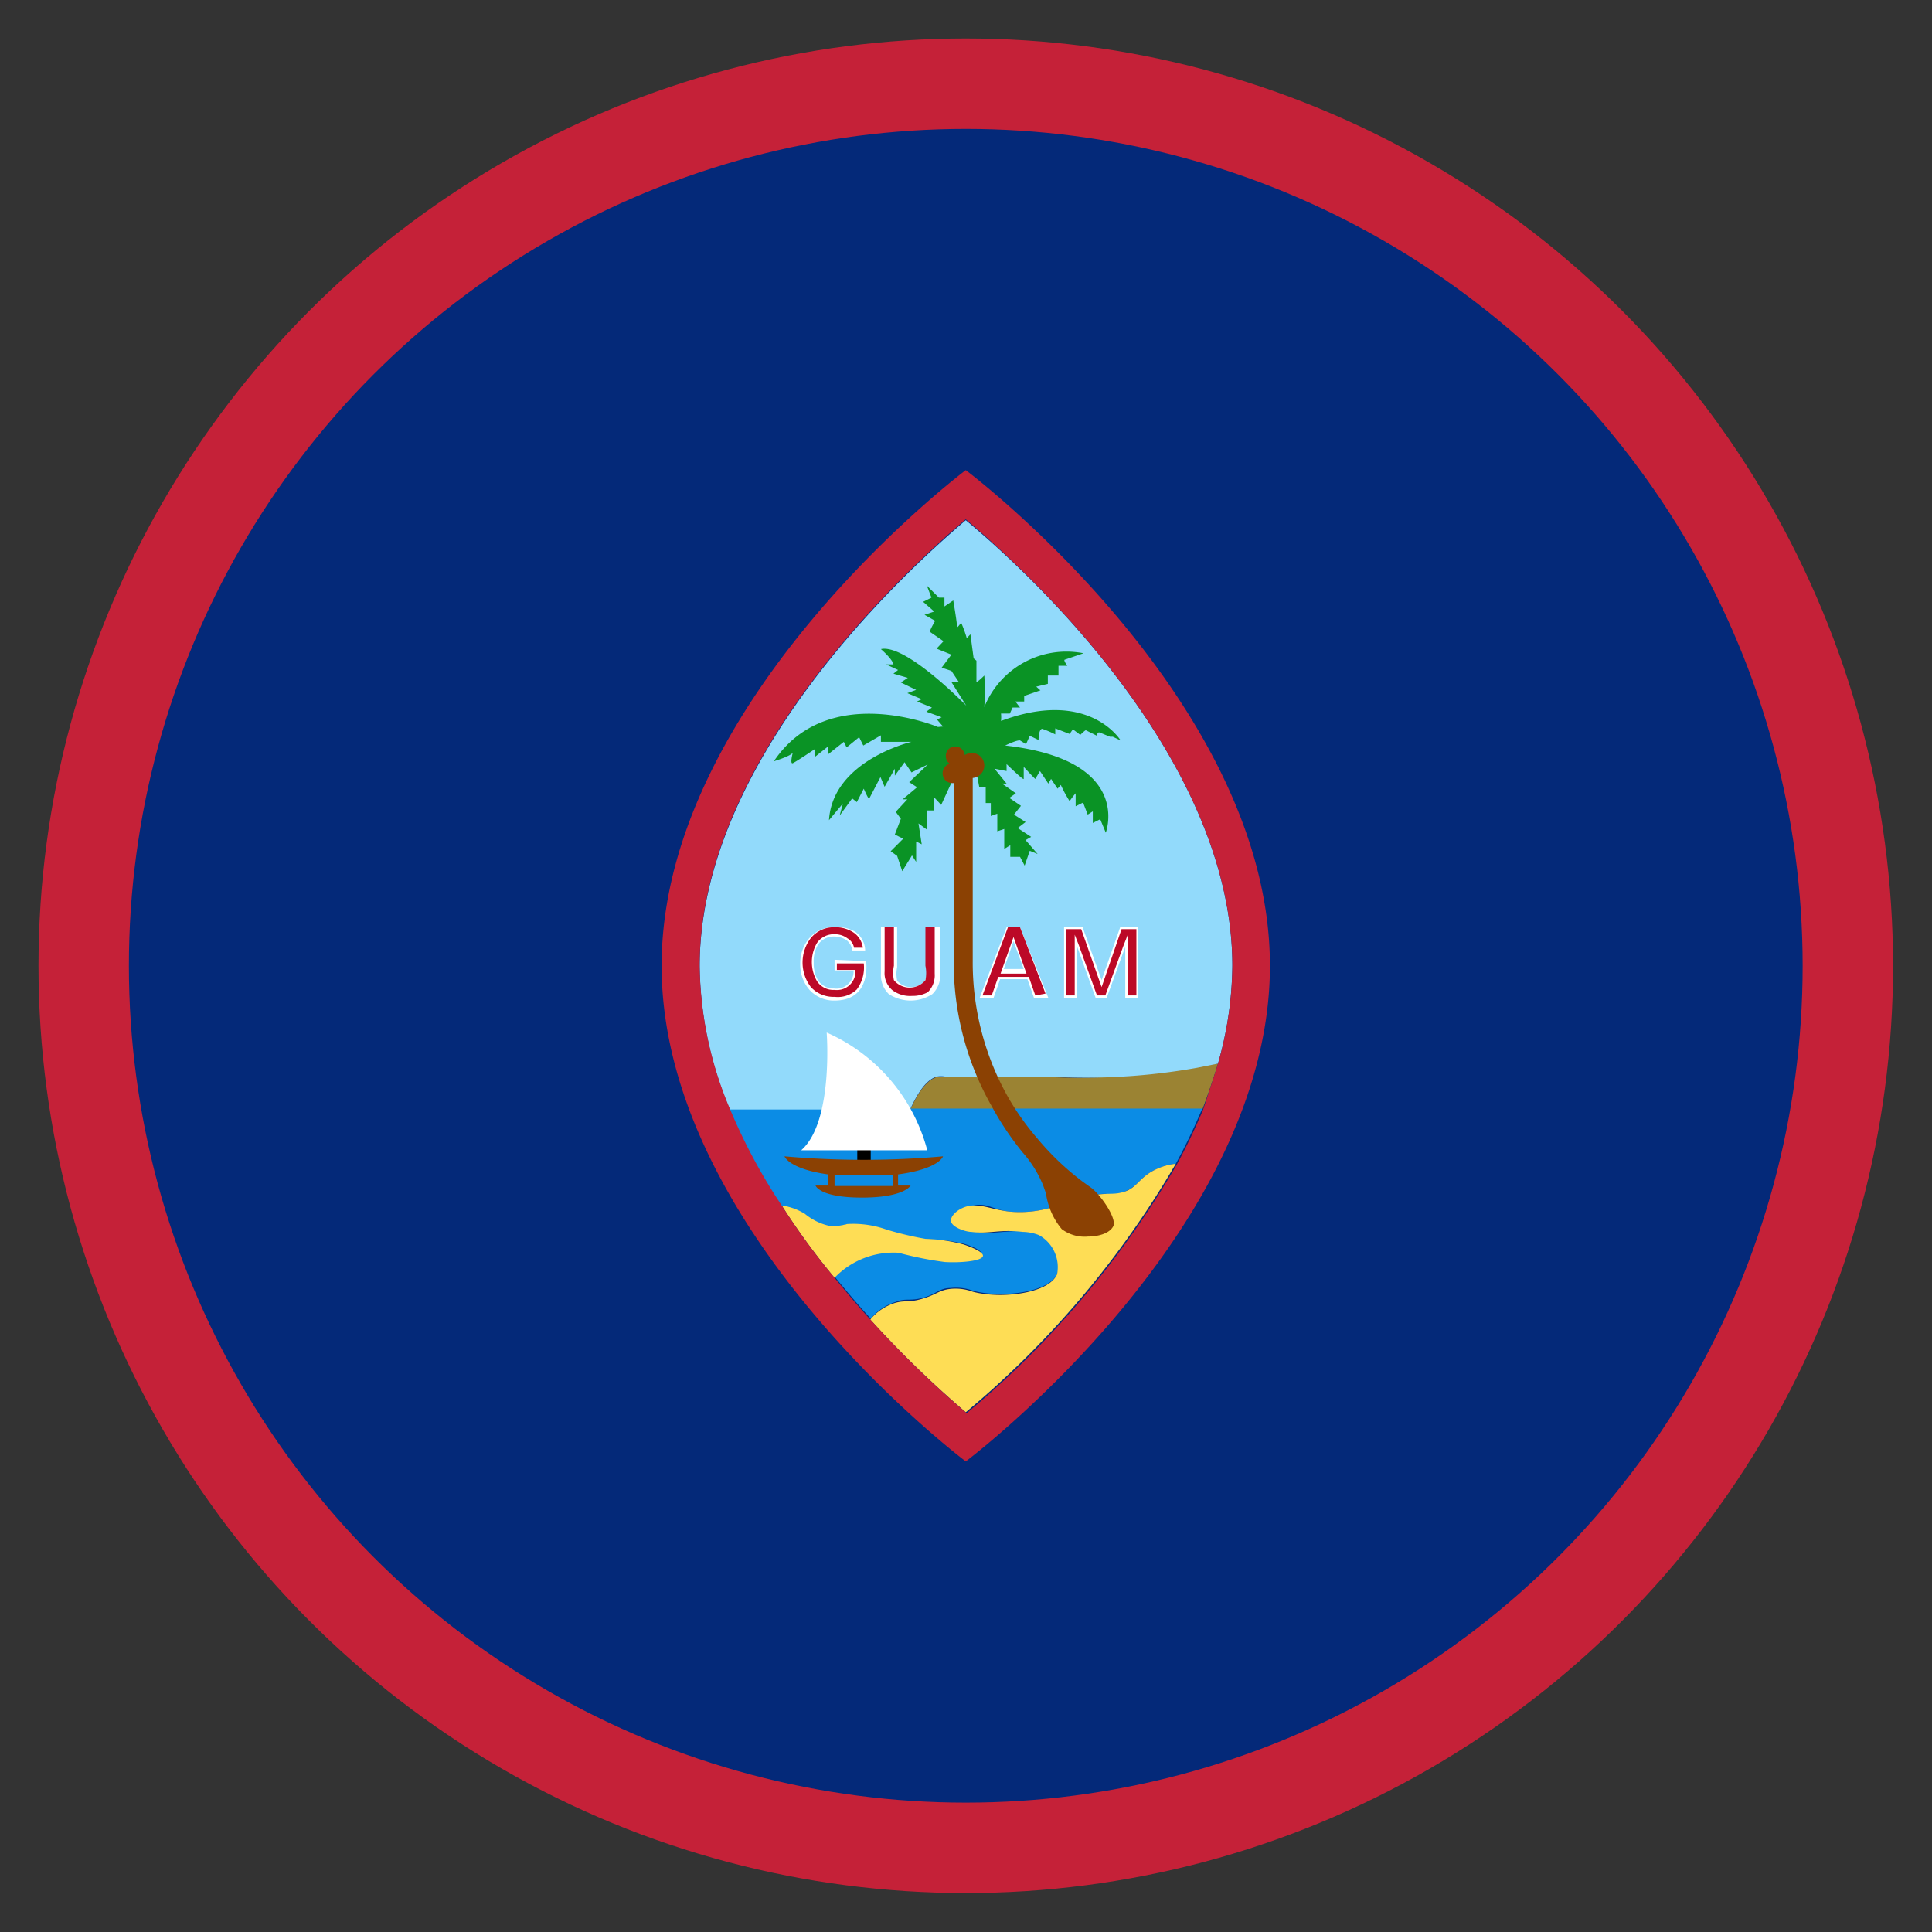<svg id="Layer_1" data-name="Layer 1" xmlns="http://www.w3.org/2000/svg" viewBox="0 0 41.67 41.67"><rect x="0" y="0" width="41.67" height="41.67" fill="#333333" stroke="none"/><defs><style>.cls-1{fill:#c52138;}.cls-2{fill:#042979;}.cls-3{fill:#9b8333;}.cls-4{fill:#0b8ce5;}.cls-5{fill:#92dafb;}.cls-6{fill:#fedd55;}.cls-7{fill:#fff;}.cls-8{fill:#8b4103;}.cls-9{fill:#0a9325;}.cls-10{fill:#bc0927;}.cls-11{fill:none;}</style></defs><path d="M31.3,10.48C37.8,17,38.36,27,32.56,32.77S16.77,38,10.27,31.51,3.21,15,9,9.22,24.81,4,31.3,10.48Z"/><circle class="cls-1" cx="20.83" cy="20.83" r="20"/><circle class="cls-2" cx="20.83" cy="20.83" r="18.05"/><path class="cls-3" d="M26.27,22.94c-.1.33-.21.65-.34,1h-6.3c.13-.29.32-.63.57-.71a.62.62,0,0,1,.19,0l2.25,0A13.57,13.57,0,0,0,25.82,23Z"/><path class="cls-4" d="M19.63,23.91h6.3a13,13,0,0,1-.57,1.19,1.31,1.31,0,0,0-.54.18c-.25.15-.28.3-.56.42s-.32,0-.7.08-.36.14-.81.24a2.38,2.38,0,0,1-1,.11c-.36-.05-.46-.19-.75-.13s-.49.19-.48.31.32.21.44.24c.4.09.58,0,1.11,0a1,1,0,0,1,.35.07.79.79,0,0,1,.39.84c-.18.43-1.23.54-1.82.38a1.06,1.06,0,0,0-.49-.06c-.24,0-.3.13-.59.21s-.37,0-.59.09a1.14,1.14,0,0,0-.54.36c-.26-.28-.52-.59-.79-.92A1.76,1.76,0,0,1,19.36,27a7.58,7.58,0,0,0,1,.2c.34,0,.8,0,.82-.13s-.4-.25-.42-.25a3.49,3.49,0,0,0-.82-.09,7.24,7.24,0,0,1-.84-.2,2.13,2.13,0,0,0-.85-.12,1.39,1.39,0,0,1-.33.05,1.25,1.25,0,0,1-.58-.27,1.31,1.31,0,0,0-.5-.18,12.27,12.27,0,0,1-1.12-2.12Z"/><path class="cls-5" d="M26.58,20.83a7.86,7.86,0,0,1-.31,2.11l-.45.09a13.57,13.57,0,0,1-3.18.19l-2.25,0a.62.62,0,0,0-.19,0c-.25.08-.44.42-.57.71H15.74a8.17,8.17,0,0,1-.65-3.08c0-4.39,4.28-8.39,5.74-9.63C22.3,12.44,26.58,16.43,26.58,20.83Z"/><path class="cls-6" d="M20.78,26.84s.44.14.42.25-.48.15-.82.13a7.58,7.58,0,0,1-1-.2,1.76,1.76,0,0,0-1.38.54A15.08,15.08,0,0,1,16.86,26a1.31,1.31,0,0,1,.5.18,1.25,1.25,0,0,0,.58.27,1.39,1.39,0,0,0,.33-.05,2.13,2.13,0,0,1,.85.12,7.24,7.24,0,0,0,.84.2A3.49,3.49,0,0,1,20.78,26.84Z"/><path class="cls-6" d="M24.82,25.28a1.31,1.31,0,0,1,.54-.18,20.17,20.17,0,0,1-4.53,5.36,22.53,22.53,0,0,1-2.06-2,1.14,1.14,0,0,1,.54-.36c.22-.06.29,0,.59-.09s.35-.18.59-.21a1.06,1.06,0,0,1,.49.06c.59.16,1.64.05,1.82-.38a.79.79,0,0,0-.39-.84,1,1,0,0,0-.35-.07c-.53-.06-.71.05-1.11,0-.12,0-.43-.1-.44-.24S20.75,26,21,26s.39.08.75.13a2.38,2.38,0,0,0,1-.11c.45-.1.44-.18.81-.24s.46,0,.7-.08S24.57,25.43,24.82,25.28Z"/><path class="cls-1" d="M20.83,10.14s6.56,4.92,6.56,10.69-6.56,10.69-6.56,10.69-6.56-4.92-6.56-10.69S20.83,10.14,20.83,10.14Zm5.44,12.8a7.86,7.86,0,0,0,.31-2.11c0-4.4-4.28-8.39-5.75-9.63-1.46,1.24-5.74,5.24-5.74,9.63a8.17,8.17,0,0,0,.65,3.08A12.27,12.27,0,0,0,16.86,26,15.08,15.08,0,0,0,18,27.56c.27.33.53.64.79.92a22.53,22.53,0,0,0,2.06,2,20.17,20.17,0,0,0,4.53-5.36,13,13,0,0,0,.57-1.19C26.06,23.59,26.17,23.27,26.27,22.94Z"/><rect x="18.49" y="24.69" width="0.29" height="0.41"/><path class="cls-7" d="M17.83,22.27s.15,1.93-.55,2.54H20A3.85,3.85,0,0,0,17.83,22.27Z"/><path class="cls-8" d="M20.34,24.94a19.53,19.53,0,0,1-3.42,0h0s.09.27.94.39v.24h-.27s.08.26,1,.26,1.05-.26,1.05-.26h-.27v-.24C20.26,25.21,20.34,24.94,20.34,24.94Zm-1.08.64q-.63,0-1.26,0v-.23l.63,0,.63,0Z"/><path class="cls-9" d="M20.23,15.68s-2.37-1-3.54.74c.41-.13.41-.19.41-.19s-.07.26,0,.23.47-.3.47-.3l0,.17.29-.23,0,.17L18.2,16l.06.12.27-.22.09.18.38-.22L19,16h.66s-1.7.4-1.78,1.69l.3-.36-.07.26.27-.37.1.08.15-.29s.11.26.12.21l.24-.46.09.21.22-.39,0,.15.21-.29.15.22.35-.17-.4.38.17.11-.31.26.1,0-.25.27.11.15L19.3,18l.18.09-.27.27.14.1.11.33.21-.34.09.14,0-.44.12.06-.07-.45.19.14L20,17.48h.15V17.2l.15.16.36-.78.21-.07.18.09.07.37.14,0v.35l.11,0v.28l.14-.05v.38l.15-.05v.43l.13-.08v.25H22l.1.19.11-.32.17.07-.26-.3.12-.07-.29-.19.17-.13-.25-.16.15-.19-.25-.17.14-.1-.3-.21.1,0-.26-.32.26.05,0-.15s.37.36.37.32,0-.26,0-.26.25.27.25.26l.1-.17.18.27.06-.1.14.21.07-.08a2.89,2.89,0,0,0,.19.35,1.47,1.47,0,0,1,.13-.17l0,.28.16-.08.1.26.11-.07,0,.25.16-.08.12.29s.6-1.57-2.17-1.88c.27-.13.32-.11.32-.11l.13.08.08-.18.19.09s0-.24.08-.24a2,2,0,0,1,.28.12l0-.13.31.12.07-.1.16.12s.1-.1.12-.1l.24.12s0-.09.06-.07l.22.09.06,0,.17.08s-.68-1.13-2.58-.42a.79.79,0,0,0,0-.16l.19,0,.06-.13H22l-.1-.13.19,0,0-.12.35-.12-.09-.08.25-.06,0-.18.23,0v-.21h.19s-.08-.11-.06-.13l.41-.14a1.91,1.91,0,0,0-2.14,1.16,4.91,4.91,0,0,0,0-.68s-.17.17-.17.13,0-.45,0-.45L21,14.2l-.07-.52s-.09.1-.08.08a2.53,2.53,0,0,0-.12-.33s-.1.14-.09.09-.08-.57-.08-.57l-.19.13,0-.19-.12,0-.26-.26.1.26-.18.09.24.21-.21.07.23.13s-.13.22-.11.24l.29.2-.15.16.32.13-.21.28.21.07.16.24-.16,0,.32.51S19.54,13.88,19,14c.27.24.27.33.27.33l-.16,0,.26.12-.1.08.31.09-.15.1.33.16-.19.07.31.13-.1.05.32.13-.12.09.33.12-.1.05.13.15Z"/><path class="cls-8" d="M23.51,25.6l-.14-.1a5.84,5.84,0,0,1-1-.95h0a5.7,5.7,0,0,1-.63-.89,5.91,5.91,0,0,1-.76-2.94V16.63a.22.22,0,0,0-.16-.21.21.21,0,0,0-.25.2v4.1a6.26,6.26,0,0,0,.82,3.14,6.35,6.35,0,0,0,.67,1h0a2.48,2.48,0,0,1,.44.71l.06.17a1.54,1.54,0,0,0,.34.77.82.82,0,0,0,.57.16c.18,0,.45-.05.54-.22S23.72,25.74,23.51,25.6Z"/><path class="cls-8" d="M20.81,16.3a.21.21,0,0,1-.21.21.2.2,0,0,1-.2-.21.2.2,0,0,1,.2-.2A.21.21,0,0,1,20.81,16.3Z"/><path class="cls-8" d="M20.76,16.68a.21.21,0,0,1-.21.21.21.21,0,0,1-.22-.21.22.22,0,0,1,.22-.22A.22.22,0,0,1,20.76,16.68Z"/><circle class="cls-8" cx="20.96" cy="16.51" r="0.27"/><path class="cls-7" d="M18,20.7v.23h.41a.37.37,0,0,1-.42.39.41.41,0,0,1-.35-.18.74.74,0,0,1-.09-.38.69.69,0,0,1,.09-.38A.41.41,0,0,1,18,20.2a.47.47,0,0,1,.26.08.32.32,0,0,1,.12.22h.28a.5.5,0,0,0-.21-.4A.73.73,0,0,0,18,20a.68.68,0,0,0-.54.23.83.83,0,0,0-.2.56.82.82,0,0,0,.2.56.71.71,0,0,0,.54.23c.81,0,.68-.85.68-.85Z"/><path class="cls-10" d="M18,21.5a.66.66,0,0,1-.51-.21.87.87,0,0,1,0-1.06A.64.64,0,0,1,18,20a.7.7,0,0,1,.42.12.47.47,0,0,1,.19.32h-.19a.29.29,0,0,0-.14-.2.45.45,0,0,0-.28-.09.44.44,0,0,0-.38.19.82.82,0,0,0,0,.82.42.42,0,0,0,.38.19h0a.4.4,0,0,0,.45-.43v0h-.4v-.14h.58a.79.79,0,0,1-.15.56A.59.59,0,0,1,18,21.5Z"/><path class="cls-7" d="M20,20.86a.69.69,0,0,1-.05.29.39.39,0,0,1-.6,0,.71.71,0,0,1,0-.29V20H19v1a.57.57,0,0,0,.17.44.86.86,0,0,0,.94,0,.57.57,0,0,0,.17-.44V20H20Z"/><path class="cls-10" d="M19.67,21.48a.63.63,0,0,1-.43-.13.48.48,0,0,1-.16-.4V20h.2v.83a.76.76,0,0,0,0,.31.44.44,0,0,0,.68,0,.76.76,0,0,0,0-.31V20h.2V21a.51.51,0,0,1-.15.4A.68.68,0,0,1,19.67,21.48Z"/><path class="cls-7" d="M21.71,20l-.58,1.52h.3l.14-.4h.59l.14.4h.31L22,20Zm-.06.9.21-.6.22.6Z"/><path class="cls-10" d="M22.33,21.47l-.14-.4h-.66l-.14.4h-.2L21.74,20H22l.55,1.43ZM21.58,21h.56l-.28-.79Z"/><polygon class="cls-7" points="24.16 20 23.76 21.14 23.35 20 22.95 20 22.95 21.52 23.23 21.52 23.23 20.41 23.63 21.52 23.87 21.52 24.27 20.42 24.27 21.52 24.55 21.52 24.55 20 24.16 20"/><polygon class="cls-10" points="24.32 21.47 24.32 20.17 24.23 20.4 23.84 21.47 23.66 21.47 23.27 20.39 23.18 20.16 23.18 21.47 23 21.47 23 20.04 23.32 20.04 23.76 21.29 24.19 20.04 24.51 20.04 24.51 21.47 24.32 21.47"/><circle class="cls-11" cx="20.83" cy="20.83" r="20.83"/></svg>